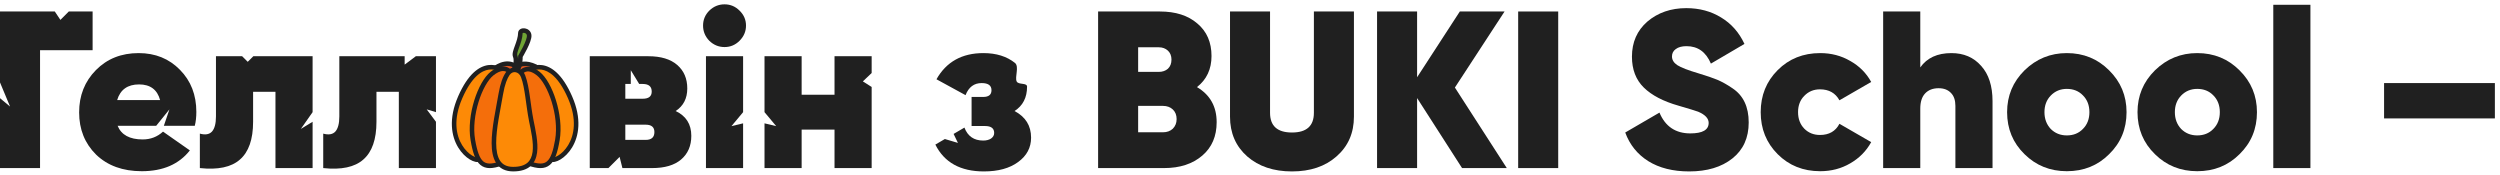 <svg width="415" height="29" viewBox="0 0 415 29" fill="none" xmlns="http://www.w3.org/2000/svg">
<path d="M414.149 19.657H395.756V13.79H414.149V19.657Z" fill="#202020"/>
<path d="M383.53 27.9H377.366V0.794H383.53V27.9Z" fill="#202020"/>
<path d="M364.741 28.42C361.968 28.42 359.629 27.479 357.723 25.598C355.792 23.717 354.826 21.39 354.826 18.617C354.826 15.894 355.792 13.58 357.723 11.674C359.678 9.768 362.018 8.814 364.741 8.814C367.513 8.814 369.852 9.768 371.758 11.674C373.689 13.58 374.655 15.894 374.655 18.617C374.655 21.39 373.689 23.717 371.758 25.598C369.877 27.479 367.538 28.42 364.741 28.42ZM364.741 22.479C365.83 22.479 366.721 22.12 367.414 21.402C368.132 20.684 368.491 19.756 368.491 18.617C368.491 17.479 368.132 16.55 367.414 15.832C366.721 15.114 365.83 14.755 364.741 14.755C363.676 14.755 362.785 15.127 362.067 15.87C361.374 16.587 361.027 17.503 361.027 18.617C361.027 19.731 361.374 20.659 362.067 21.402C362.785 22.12 363.676 22.479 364.741 22.479Z" fill="#202020"/>
<path d="M343.093 28.42C340.32 28.42 337.981 27.479 336.075 25.598C334.144 23.717 333.179 21.39 333.179 18.617C333.179 15.894 334.144 13.58 336.075 11.674C338.031 9.768 340.37 8.814 343.093 8.814C345.865 8.814 348.205 9.768 350.111 11.674C352.042 13.58 353.007 15.894 353.007 18.617C353.007 21.39 352.042 23.717 350.111 25.598C348.229 27.479 345.89 28.42 343.093 28.42ZM343.093 22.479C344.182 22.479 345.073 22.12 345.766 21.402C346.484 20.684 346.843 19.756 346.843 18.617C346.843 17.479 346.484 16.55 345.766 15.832C345.073 15.114 344.182 14.755 343.093 14.755C342.028 14.755 341.137 15.127 340.419 15.87C339.726 16.587 339.38 17.503 339.38 18.617C339.38 19.731 339.726 20.659 340.419 21.402C341.137 22.12 342.028 22.479 343.093 22.479Z" fill="#202020"/>
<path d="M323.928 8.815C325.983 8.815 327.629 9.52 328.867 10.931C330.129 12.317 330.76 14.273 330.76 16.798V27.9H324.596V17.578C324.596 16.637 324.349 15.919 323.854 15.424C323.359 14.904 322.678 14.644 321.812 14.644C320.846 14.644 320.091 14.941 319.546 15.535C319.027 16.105 318.767 16.934 318.767 18.023V27.9H312.603V1.908H318.767V11.191C319.881 9.607 321.601 8.815 323.928 8.815Z" fill="#202020"/>
<path d="M302.153 28.42C299.331 28.42 296.979 27.479 295.098 25.598C293.217 23.717 292.276 21.39 292.276 18.617C292.276 15.845 293.217 13.518 295.098 11.636C296.979 9.755 299.331 8.814 302.153 8.814C303.985 8.814 305.643 9.248 307.129 10.114C308.639 10.956 309.802 12.119 310.619 13.604L305.346 16.649C304.678 15.436 303.601 14.83 302.116 14.83C301.076 14.83 300.21 15.189 299.517 15.907C298.823 16.6 298.477 17.503 298.477 18.617C298.477 19.731 298.823 20.647 299.517 21.365C300.21 22.058 301.076 22.405 302.116 22.405C303.626 22.405 304.703 21.786 305.346 20.548L310.619 23.593C309.802 25.078 308.639 26.254 307.129 27.12C305.643 27.987 303.985 28.42 302.153 28.42Z" fill="#202020"/>
<path d="M280.408 28.457C277.71 28.457 275.445 27.888 273.613 26.749C271.806 25.61 270.531 24.026 269.789 21.996L275.47 18.691C276.435 20.994 278.143 22.145 280.594 22.145C282.624 22.145 283.639 21.563 283.639 20.399C283.639 19.657 283.057 19.038 281.893 18.543C281.497 18.394 280.408 18.06 278.626 17.54C276.101 16.822 274.182 15.82 272.871 14.533C271.559 13.245 270.903 11.537 270.903 9.408C270.903 7.007 271.757 5.064 273.465 3.579C275.222 2.093 277.376 1.351 279.926 1.351C282.104 1.351 284.035 1.871 285.718 2.91C287.401 3.925 288.689 5.386 289.58 7.292L284.01 10.559C283.193 8.629 281.844 7.663 279.963 7.663C279.195 7.663 278.601 7.824 278.18 8.146C277.76 8.443 277.549 8.851 277.549 9.371C277.549 9.941 277.846 10.423 278.44 10.819C279.059 11.216 280.247 11.673 282.005 12.193C283.317 12.589 284.332 12.936 285.05 13.233C285.867 13.579 286.708 14.05 287.575 14.644C289.382 15.832 290.285 17.726 290.285 20.325C290.285 22.875 289.382 24.867 287.575 26.303C285.768 27.739 283.379 28.457 280.408 28.457Z" fill="#202020"/>
<path d="M252.016 27.9V1.908H258.663V27.9H252.016Z" fill="#202020"/>
<path d="M241.513 14.533L250.128 27.9H242.702L235.238 16.278V27.9H228.592V1.908H235.238V12.825L242.33 1.908H249.757L241.513 14.533Z" fill="#202020"/>
<path d="M204.182 19.36V1.908H210.828V18.729C210.828 20.907 212.041 21.996 214.467 21.996C216.893 21.996 218.106 20.907 218.106 18.729V1.908H224.753V19.36C224.753 22.083 223.787 24.286 221.856 25.969C219.975 27.628 217.512 28.457 214.467 28.457C211.422 28.457 208.947 27.628 207.041 25.969C205.135 24.286 204.182 22.083 204.182 19.36Z" fill="#202020"/>
<path d="M198.698 14.459C200.876 15.746 201.965 17.689 201.965 20.288C201.965 22.615 201.173 24.459 199.589 25.821C197.98 27.207 195.863 27.9 193.239 27.9H182.286V1.908H192.534C195.158 1.908 197.237 2.576 198.772 3.913C200.332 5.225 201.111 7.02 201.111 9.297C201.111 11.476 200.307 13.196 198.698 14.459ZM192.348 7.849H188.932V11.934H192.348C192.967 11.934 193.475 11.76 193.871 11.414C194.267 11.043 194.465 10.535 194.465 9.891C194.465 9.273 194.267 8.777 193.871 8.406C193.475 8.035 192.967 7.849 192.348 7.849ZM188.932 21.959H193.054C193.722 21.959 194.267 21.761 194.688 21.365C195.108 20.944 195.319 20.412 195.319 19.768C195.319 19.1 195.108 18.568 194.688 18.172C194.267 17.776 193.722 17.578 193.054 17.578H188.932V21.959Z" fill="#202020"/>
<path d="M168.413 18.431C170.245 19.397 171.16 20.87 171.16 22.85C171.16 24.509 170.443 25.858 169.007 26.898C167.596 27.937 165.702 28.457 163.326 28.457C159.439 28.457 156.753 26.972 155.268 24.001L156.847 23.078L159.016 23.723L158.297 22.231L160.095 21.179C160.64 22.615 161.68 23.333 163.214 23.333C163.734 23.333 164.167 23.221 164.514 22.999C164.86 22.751 165.034 22.442 165.034 22.07C165.034 21.303 164.526 20.919 163.511 20.919H161.283V16.092H163.214C164.13 16.092 164.588 15.721 164.588 14.978C164.588 14.186 164.044 13.79 162.954 13.79C161.692 13.79 160.801 14.459 160.281 15.795L155.454 13.159C157.088 10.263 159.687 8.814 163.251 8.814C165.38 8.814 167.125 9.359 168.487 10.448C169.221 11.046 168.432 12.779 168.763 13.512C169.035 14.113 170.492 13.692 170.492 14.384C170.492 16.191 169.799 17.54 168.413 18.431Z" fill="#202020"/>
<path d="M138.531 15.721V9.334H144.695V12.119L143.235 13.511L144.695 14.44V27.9H138.531V21.513H133.072V27.9H126.909V20.474L128.847 20.938L126.909 18.617V9.334H133.072V15.721H138.531Z" fill="#202020"/>
<path d="M122.76 6.772C122.067 7.465 121.238 7.812 120.272 7.812C119.307 7.812 118.465 7.465 117.747 6.772C117.054 6.054 116.708 5.213 116.708 4.247C116.708 3.282 117.054 2.453 117.747 1.759C118.465 1.066 119.307 0.72 120.272 0.72C121.238 0.72 122.067 1.066 122.76 1.759C123.478 2.453 123.837 3.282 123.837 4.247C123.837 5.213 123.478 6.054 122.76 6.772ZM123.354 27.9H117.19V9.334H123.354V18.617L121.42 20.938L123.354 20.474V27.9Z" fill="#202020"/>
<path d="M112.158 18.431C113.891 19.248 114.757 20.622 114.757 22.553C114.757 24.212 114.188 25.524 113.049 26.489C111.935 27.43 110.339 27.9 108.259 27.9H103.319L102.855 26.044L100.998 27.9H97.9V9.334H107.628C109.707 9.334 111.304 9.817 112.418 10.782C113.532 11.748 114.089 13.047 114.089 14.681C114.089 16.34 113.445 17.59 112.158 18.431ZM106.7 13.938H106.104L104.711 11.655V13.938H103.803V16.389H106.7C107.69 16.389 108.185 15.993 108.185 15.201C108.185 14.359 107.69 13.938 106.7 13.938ZM103.803 23.221H107.182C108.148 23.221 108.631 22.788 108.631 21.922C108.631 21.105 108.148 20.697 107.182 20.697H103.803V23.221Z" fill="#202020"/>
<path d="M35.85 9.334H40.195L41.123 10.262L42.052 9.334H51.891V18.617L49.942 21.402L51.891 20.214V27.9H45.727V15.238H42.014V20.214C42.014 23.135 41.283 25.227 39.823 26.489C38.387 27.752 36.172 28.222 33.176 27.9V22.182C34.067 22.429 34.736 22.318 35.181 21.848C35.627 21.352 35.85 20.511 35.85 19.323V9.334Z" fill="#202020"/>
<path d="M56.329 9.334H67.172V10.727L69.029 9.334H72.37V18.617L70.829 18.153L72.37 20.214V27.9H66.206V15.238H62.493V20.214C62.493 23.135 61.762 25.227 60.302 26.489C58.866 27.752 56.651 28.222 53.655 27.9V22.182C54.546 22.429 55.215 22.318 55.66 21.848C56.106 21.352 56.329 20.511 56.329 19.323V9.334Z" fill="#202020"/>
<path d="M32.333 20.882H27.199L28.127 18.153L25.928 20.882H19.523C20.141 22.392 21.528 23.147 23.681 23.147C24.993 23.147 26.12 22.714 27.06 21.848L31.516 24.967C29.709 27.269 27.048 28.42 23.533 28.42C20.389 28.42 17.864 27.504 15.958 25.672C14.077 23.816 13.136 21.476 13.136 18.654C13.136 15.857 14.064 13.518 15.921 11.636C17.777 9.755 20.141 8.814 23.013 8.814C25.785 8.814 28.075 9.743 29.882 11.599C31.689 13.431 32.593 15.758 32.593 18.58C32.593 19.447 32.506 20.214 32.333 20.882ZM19.448 16.612H26.578C26.107 14.879 24.944 14.013 23.087 14.013C21.181 14.013 19.968 14.879 19.448 16.612Z" fill="#202020"/>
<path d="M0 1.908H9.097L10.026 3.301L11.418 1.908H15.373V8.332H6.647V27.9H0V16.297L1.671 17.689L0 13.684V1.908Z" fill="#202020"/>
<path d="M81.99 11.476C81.99 11.476 83.958 9.669 85.853 11.152C85.771 12.408 85.633 13.065 85.633 13.065C85.633 13.065 82.687 12.466 81.99 11.476Z" fill="#E8571D"/>
<path d="M83.082 10.403C83.893 10.107 85.005 10.01 86.085 10.855C86.183 10.932 86.238 11.053 86.23 11.177C86.188 11.814 86.133 12.301 86.087 12.631C86.064 12.795 86.043 12.921 86.028 13.007C86.021 13.049 86.015 13.083 86.011 13.105C86.009 13.117 86.007 13.126 86.006 13.132C86.005 13.135 86.004 13.138 86.004 13.14V13.142C85.972 13.294 85.852 13.406 85.708 13.435H85.556C85.554 13.434 85.551 13.433 85.549 13.432C85.543 13.431 85.533 13.43 85.522 13.427C85.499 13.422 85.465 13.415 85.423 13.405C85.339 13.386 85.218 13.358 85.072 13.322C84.778 13.249 84.378 13.14 83.955 12.999C83.533 12.859 83.078 12.684 82.679 12.476C82.29 12.273 81.907 12.017 81.68 11.694C81.571 11.539 81.595 11.325 81.734 11.197H81.737V11.194C81.738 11.193 81.742 11.192 81.744 11.19C81.749 11.185 81.757 11.178 81.766 11.17C81.784 11.155 81.809 11.134 81.84 11.108C81.904 11.056 81.997 10.984 82.113 10.904C82.345 10.746 82.68 10.55 83.082 10.403ZM85.458 11.34C84.696 10.826 83.945 10.892 83.34 11.113C83.025 11.229 82.755 11.383 82.561 11.514C82.685 11.61 82.841 11.709 83.028 11.807C83.377 11.989 83.79 12.15 84.191 12.284C84.591 12.417 84.973 12.519 85.254 12.589C85.278 12.595 85.302 12.598 85.325 12.604C85.328 12.579 85.333 12.554 85.337 12.527C85.376 12.252 85.419 11.854 85.458 11.34Z" fill="#202020"/>
<path d="M84.918 12.178C84.918 12.178 85.887 9.2 89.567 11.409C87.665 12.96 84.918 12.178 84.918 12.178Z" fill="#E8571D"/>
<path d="M87.306 10.22C87.993 10.256 88.804 10.512 89.76 11.086C89.866 11.149 89.933 11.261 89.942 11.384C89.951 11.506 89.9 11.626 89.804 11.703C88.759 12.555 87.498 12.755 86.529 12.753C86.041 12.753 85.617 12.702 85.314 12.65C85.163 12.624 85.04 12.599 84.955 12.579C84.912 12.569 84.878 12.56 84.854 12.554C84.843 12.551 84.834 12.549 84.827 12.547C84.824 12.546 84.822 12.545 84.82 12.544L84.817 12.542H84.815C84.716 12.514 84.632 12.448 84.584 12.357C84.535 12.267 84.527 12.16 84.559 12.062V12.06L84.561 12.057C84.562 12.055 84.562 12.049 84.564 12.045C84.567 12.037 84.571 12.026 84.576 12.013C84.586 11.986 84.601 11.95 84.621 11.905C84.66 11.815 84.721 11.692 84.805 11.553C84.972 11.277 85.243 10.925 85.653 10.651C86.069 10.374 86.614 10.185 87.306 10.22ZM87.269 10.975C86.745 10.948 86.358 11.089 86.071 11.28C85.796 11.464 85.601 11.702 85.471 11.908C85.74 11.952 86.109 11.998 86.529 11.998C87.247 12 88.085 11.871 88.835 11.445C88.202 11.131 87.687 10.997 87.269 10.975Z" fill="#202020"/>
<path d="M85.409 11.569C85.409 11.569 85.84 10.072 85.524 9.348C85.209 8.623 86.358 7.054 86.387 5.424C86.445 4.887 87.715 4.915 87.841 5.835C87.967 6.754 86.387 9.347 86.387 9.347C86.387 9.347 86.422 12.07 85.409 11.568V11.569Z" fill="#70A534"/>
<path d="M87.148 4.71C87.611 4.784 88.125 5.121 88.216 5.785C88.26 6.112 88.155 6.522 88.024 6.896C87.886 7.289 87.693 7.716 87.5 8.104C87.307 8.493 87.11 8.853 86.962 9.114C86.887 9.245 86.824 9.352 86.78 9.427C86.775 9.435 86.769 9.444 86.765 9.451C86.765 9.457 86.765 9.463 86.765 9.469C86.764 9.546 86.762 9.655 86.755 9.783C86.742 10.04 86.713 10.385 86.649 10.718C86.589 11.036 86.484 11.402 86.29 11.66C86.188 11.795 86.043 11.927 85.843 11.982C85.637 12.038 85.431 11.999 85.243 11.906L85.245 11.903C85.119 11.841 85.031 11.716 85.031 11.569L85.043 11.473C85.045 11.468 85.049 11.463 85.051 11.458V11.451C85.054 11.441 85.058 11.425 85.063 11.406C85.073 11.367 85.088 11.31 85.105 11.239C85.139 11.095 85.181 10.895 85.213 10.676C85.246 10.456 85.266 10.222 85.262 10.007C85.259 9.788 85.229 9.616 85.179 9.501C85.049 9.203 85.086 8.866 85.154 8.573C85.224 8.272 85.348 7.934 85.471 7.597C85.727 6.899 85.997 6.159 86.01 5.418V5.384H86.012C86.045 5.081 86.251 4.886 86.465 4.789C86.674 4.694 86.92 4.673 87.148 4.71ZM86.777 5.477C86.77 5.481 86.764 5.482 86.76 5.485C86.733 6.355 86.424 7.194 86.182 7.855C86.054 8.205 85.947 8.498 85.889 8.746C85.83 9.001 85.844 9.133 85.872 9.198C85.949 9.375 85.98 9.574 85.998 9.769C85.998 9.761 86 9.754 86 9.746C86.006 9.628 86.009 9.528 86.01 9.459V9.353C86.009 9.282 86.027 9.212 86.064 9.151L86.067 9.149L86.069 9.144C86.072 9.139 86.076 9.133 86.081 9.124C86.092 9.106 86.11 9.078 86.13 9.043C86.172 8.972 86.231 8.867 86.303 8.741C86.446 8.487 86.638 8.142 86.824 7.769C87.01 7.395 87.188 6.999 87.311 6.648C87.44 6.279 87.486 6.02 87.468 5.888C87.433 5.632 87.247 5.493 87.028 5.458C86.917 5.44 86.826 5.455 86.777 5.477Z" fill="#202020"/>
<path d="M83.353 11.723C83.353 11.723 79.618 8.813 76.404 16.132C73.19 23.451 78.492 27.099 79.564 26.448C81.377 17.294 83.355 11.723 83.355 11.723H83.353Z" fill="#FD8A06"/>
<path d="M81.032 10.807C81.78 10.702 82.414 10.855 82.859 11.031C83.081 11.119 83.26 11.215 83.383 11.289C83.443 11.325 83.491 11.356 83.525 11.38C83.543 11.392 83.557 11.402 83.567 11.409C83.572 11.413 83.576 11.417 83.579 11.419L83.584 11.424H83.582C83.612 11.447 83.641 11.473 83.663 11.505C83.734 11.605 83.751 11.734 83.71 11.85V11.852C83.709 11.854 83.707 11.859 83.705 11.864C83.701 11.875 83.695 11.89 83.688 11.911C83.673 11.953 83.652 12.017 83.624 12.1C83.567 12.268 83.484 12.52 83.378 12.85C83.165 13.512 82.862 14.491 82.502 15.755C81.784 18.283 80.839 21.955 79.935 26.521C79.914 26.624 79.85 26.714 79.76 26.769C79.506 26.924 79.19 26.921 78.909 26.86C78.617 26.797 78.295 26.66 77.97 26.462C77.319 26.064 76.613 25.395 76.054 24.472C74.927 22.612 74.407 19.74 76.059 15.978C77.691 12.262 79.511 11.02 81.032 10.807ZM81.138 11.557C79.987 11.718 78.332 12.681 76.75 16.283C75.188 19.84 75.713 22.451 76.701 24.081C77.2 24.904 77.82 25.483 78.364 25.815C78.636 25.981 78.878 26.079 79.067 26.12C79.139 26.136 79.197 26.137 79.242 26.137C80.136 21.659 81.066 18.05 81.777 15.548C82.139 14.276 82.442 13.288 82.657 12.619C82.758 12.305 82.838 12.06 82.896 11.889C82.811 11.842 82.707 11.784 82.581 11.734C82.225 11.593 81.725 11.475 81.138 11.557Z" fill="#202020"/>
<path d="M84.561 11.853C84.561 11.853 83.655 10.648 81.677 12.212C79.699 13.776 77.804 19.183 78.491 23.223C79.177 27.262 80.221 28.174 83.188 27.131C83.82 17.945 84.561 11.853 84.561 11.853Z" fill="#F46E0B"/>
<path d="M81.444 11.917C82.493 11.087 83.329 10.94 83.945 11.078C84.244 11.145 84.468 11.275 84.619 11.39C84.693 11.447 84.751 11.501 84.791 11.543C84.811 11.564 84.828 11.583 84.84 11.597C84.846 11.604 84.851 11.609 84.855 11.614C84.857 11.617 84.858 11.62 84.86 11.621L84.862 11.624V11.626H84.865C84.894 11.666 84.914 11.71 84.926 11.757L84.936 11.899V11.917C84.934 11.928 84.931 11.945 84.928 11.968C84.923 12.015 84.915 12.085 84.904 12.177C84.882 12.361 84.85 12.635 84.811 12.991C84.731 13.704 84.62 14.752 84.488 16.085C84.224 18.753 83.882 22.57 83.566 27.159C83.555 27.309 83.455 27.438 83.313 27.488C81.815 28.014 80.628 28.116 79.742 27.372C79.315 27.014 78.996 26.488 78.744 25.818C78.49 25.148 78.292 24.305 78.119 23.285C77.763 21.191 78.077 18.767 78.724 16.678C79.366 14.603 80.364 12.771 81.444 11.917ZM83.78 11.816C83.449 11.742 82.84 11.775 81.911 12.509C81.013 13.22 80.075 14.872 79.447 16.901C78.823 18.916 78.534 21.215 78.864 23.16C79.034 24.16 79.224 24.946 79.452 25.55C79.68 26.155 79.936 26.551 80.227 26.795C80.746 27.231 81.505 27.28 82.828 26.849C83.139 22.366 83.476 18.636 83.736 16.011C83.868 14.674 83.981 13.624 84.06 12.908C84.1 12.55 84.132 12.274 84.154 12.089C84.158 12.055 84.16 12.023 84.164 11.995L84.159 11.99C84.078 11.929 83.953 11.855 83.78 11.816Z" fill="#202020"/>
<path d="M87.668 11.723C87.668 11.723 91.404 8.813 94.617 16.132C97.832 23.451 92.529 27.099 91.458 26.448C89.645 17.294 87.667 11.723 87.667 11.723H87.668Z" fill="#FD8A06"/>
<path d="M88.164 11.031C88.609 10.856 89.243 10.703 89.991 10.808C91.512 11.021 93.332 12.263 94.964 15.979C96.615 19.74 96.095 22.613 94.969 24.473C94.41 25.396 93.704 26.065 93.053 26.463C92.728 26.661 92.406 26.798 92.113 26.861C91.833 26.922 91.517 26.925 91.263 26.77C91.172 26.715 91.109 26.626 91.088 26.522C90.184 21.956 89.239 18.284 88.52 15.756C88.161 14.492 87.858 13.513 87.645 12.851C87.539 12.521 87.456 12.27 87.399 12.101C87.371 12.017 87.347 11.954 87.333 11.912C87.326 11.891 87.319 11.876 87.316 11.865C87.314 11.86 87.314 11.855 87.313 11.853L87.311 11.85C87.27 11.735 87.289 11.606 87.36 11.506C87.382 11.475 87.409 11.448 87.439 11.425H87.436L87.439 11.422L87.443 11.42C87.447 11.418 87.451 11.414 87.456 11.41C87.466 11.403 87.478 11.392 87.495 11.381C87.529 11.357 87.579 11.327 87.64 11.29C87.763 11.216 87.941 11.12 88.164 11.031ZM89.885 11.558C89.298 11.475 88.798 11.594 88.442 11.735C88.314 11.786 88.208 11.843 88.122 11.89C88.18 12.061 88.262 12.305 88.363 12.62C88.578 13.289 88.884 14.277 89.246 15.549C89.957 18.051 90.882 21.66 91.776 26.138C91.821 26.138 91.879 26.137 91.954 26.121C92.143 26.08 92.387 25.983 92.659 25.816C93.203 25.484 93.823 24.905 94.322 24.082C95.31 22.452 95.834 19.841 94.273 16.284C92.691 12.683 91.036 11.719 89.885 11.558Z" fill="#202020"/>
<path d="M86.46 12.062C86.46 12.062 87.367 10.649 89.344 12.212C91.322 13.776 93.217 19.183 92.531 23.223C91.844 27.262 90.801 28.174 87.833 27.131C87.202 17.945 86.46 12.062 86.46 12.062Z" fill="#F46E0B"/>
<path d="M87.04 11.192C87.666 10.983 88.519 11.078 89.578 11.915C90.658 12.769 91.656 14.601 92.298 16.676C92.944 18.766 93.258 21.189 92.903 23.284C92.729 24.303 92.531 25.146 92.278 25.817C92.025 26.486 91.707 27.012 91.279 27.371C90.394 28.115 89.205 28.013 87.706 27.487C87.565 27.436 87.466 27.307 87.456 27.157C87.14 22.569 86.797 18.805 86.533 16.189C86.401 14.882 86.29 13.86 86.211 13.167C86.172 12.82 86.139 12.555 86.118 12.377C86.107 12.289 86.099 12.221 86.093 12.176C86.09 12.153 86.087 12.135 86.086 12.124V12.107C86.075 12.019 86.095 11.93 86.142 11.856V11.854L86.15 11.846C86.153 11.841 86.157 11.834 86.162 11.826C86.173 11.811 86.189 11.789 86.209 11.765C86.247 11.718 86.301 11.655 86.374 11.588C86.519 11.453 86.74 11.292 87.04 11.192ZM89.111 12.508C88.192 11.782 87.6 11.801 87.278 11.908C87.105 11.966 86.976 12.061 86.89 12.141C86.876 12.154 86.864 12.167 86.853 12.178C86.857 12.21 86.863 12.246 86.868 12.286C86.889 12.466 86.921 12.732 86.961 13.081C87.041 13.777 87.153 14.802 87.286 16.113C87.546 18.686 87.88 22.366 88.191 26.847C89.514 27.279 90.273 27.229 90.793 26.793C91.083 26.549 91.341 26.154 91.57 25.549C91.798 24.945 91.987 24.158 92.157 23.158C92.488 21.214 92.198 18.914 91.575 16.9C90.947 14.871 90.008 13.218 89.111 12.508Z" fill="#202020"/>
<path d="M86.841 12.676C86.376 11.463 84.993 11.206 84.279 12.236C83.847 12.857 83.426 13.895 83.133 15.608C82.255 20.748 80.277 28.077 85.193 28.077C90.109 28.077 88.846 23.32 88.188 19.998C87.681 17.445 87.531 14.476 86.841 12.676Z" fill="#FD8A06"/>
<path d="M85.718 11.242C86.355 11.355 86.918 11.824 87.193 12.541C87.555 13.485 87.769 14.716 87.956 15.999C88.145 17.299 88.307 18.66 88.558 19.923C88.721 20.743 88.926 21.681 89.062 22.606C89.198 23.532 89.271 24.48 89.156 25.334C89.04 26.19 88.731 26.986 88.079 27.564C87.425 28.142 86.479 28.454 85.192 28.454C83.853 28.454 82.927 27.945 82.356 27.055C81.805 26.197 81.616 25.03 81.611 23.77C81.601 21.252 82.326 18.076 82.759 15.544C83.057 13.803 83.491 12.705 83.967 12.02L84.141 11.801C84.571 11.33 85.154 11.143 85.718 11.242ZM85.587 11.985C85.246 11.925 84.866 12.052 84.589 12.45C84.201 13.008 83.793 13.987 83.504 15.671C83.059 18.278 82.358 21.336 82.368 23.767C82.373 24.981 82.557 25.971 82.99 26.647C83.404 27.291 84.074 27.699 85.192 27.699C86.362 27.699 87.105 27.416 87.577 26.998C88.049 26.581 88.305 25.98 88.406 25.233C88.507 24.483 88.447 23.617 88.315 22.717C88.182 21.816 87.982 20.912 87.815 20.071C87.56 18.782 87.393 17.381 87.208 16.109C87.021 14.82 86.815 13.667 86.487 12.812C86.297 12.316 85.937 12.047 85.587 11.985Z" fill="#202020"/>
</svg>
